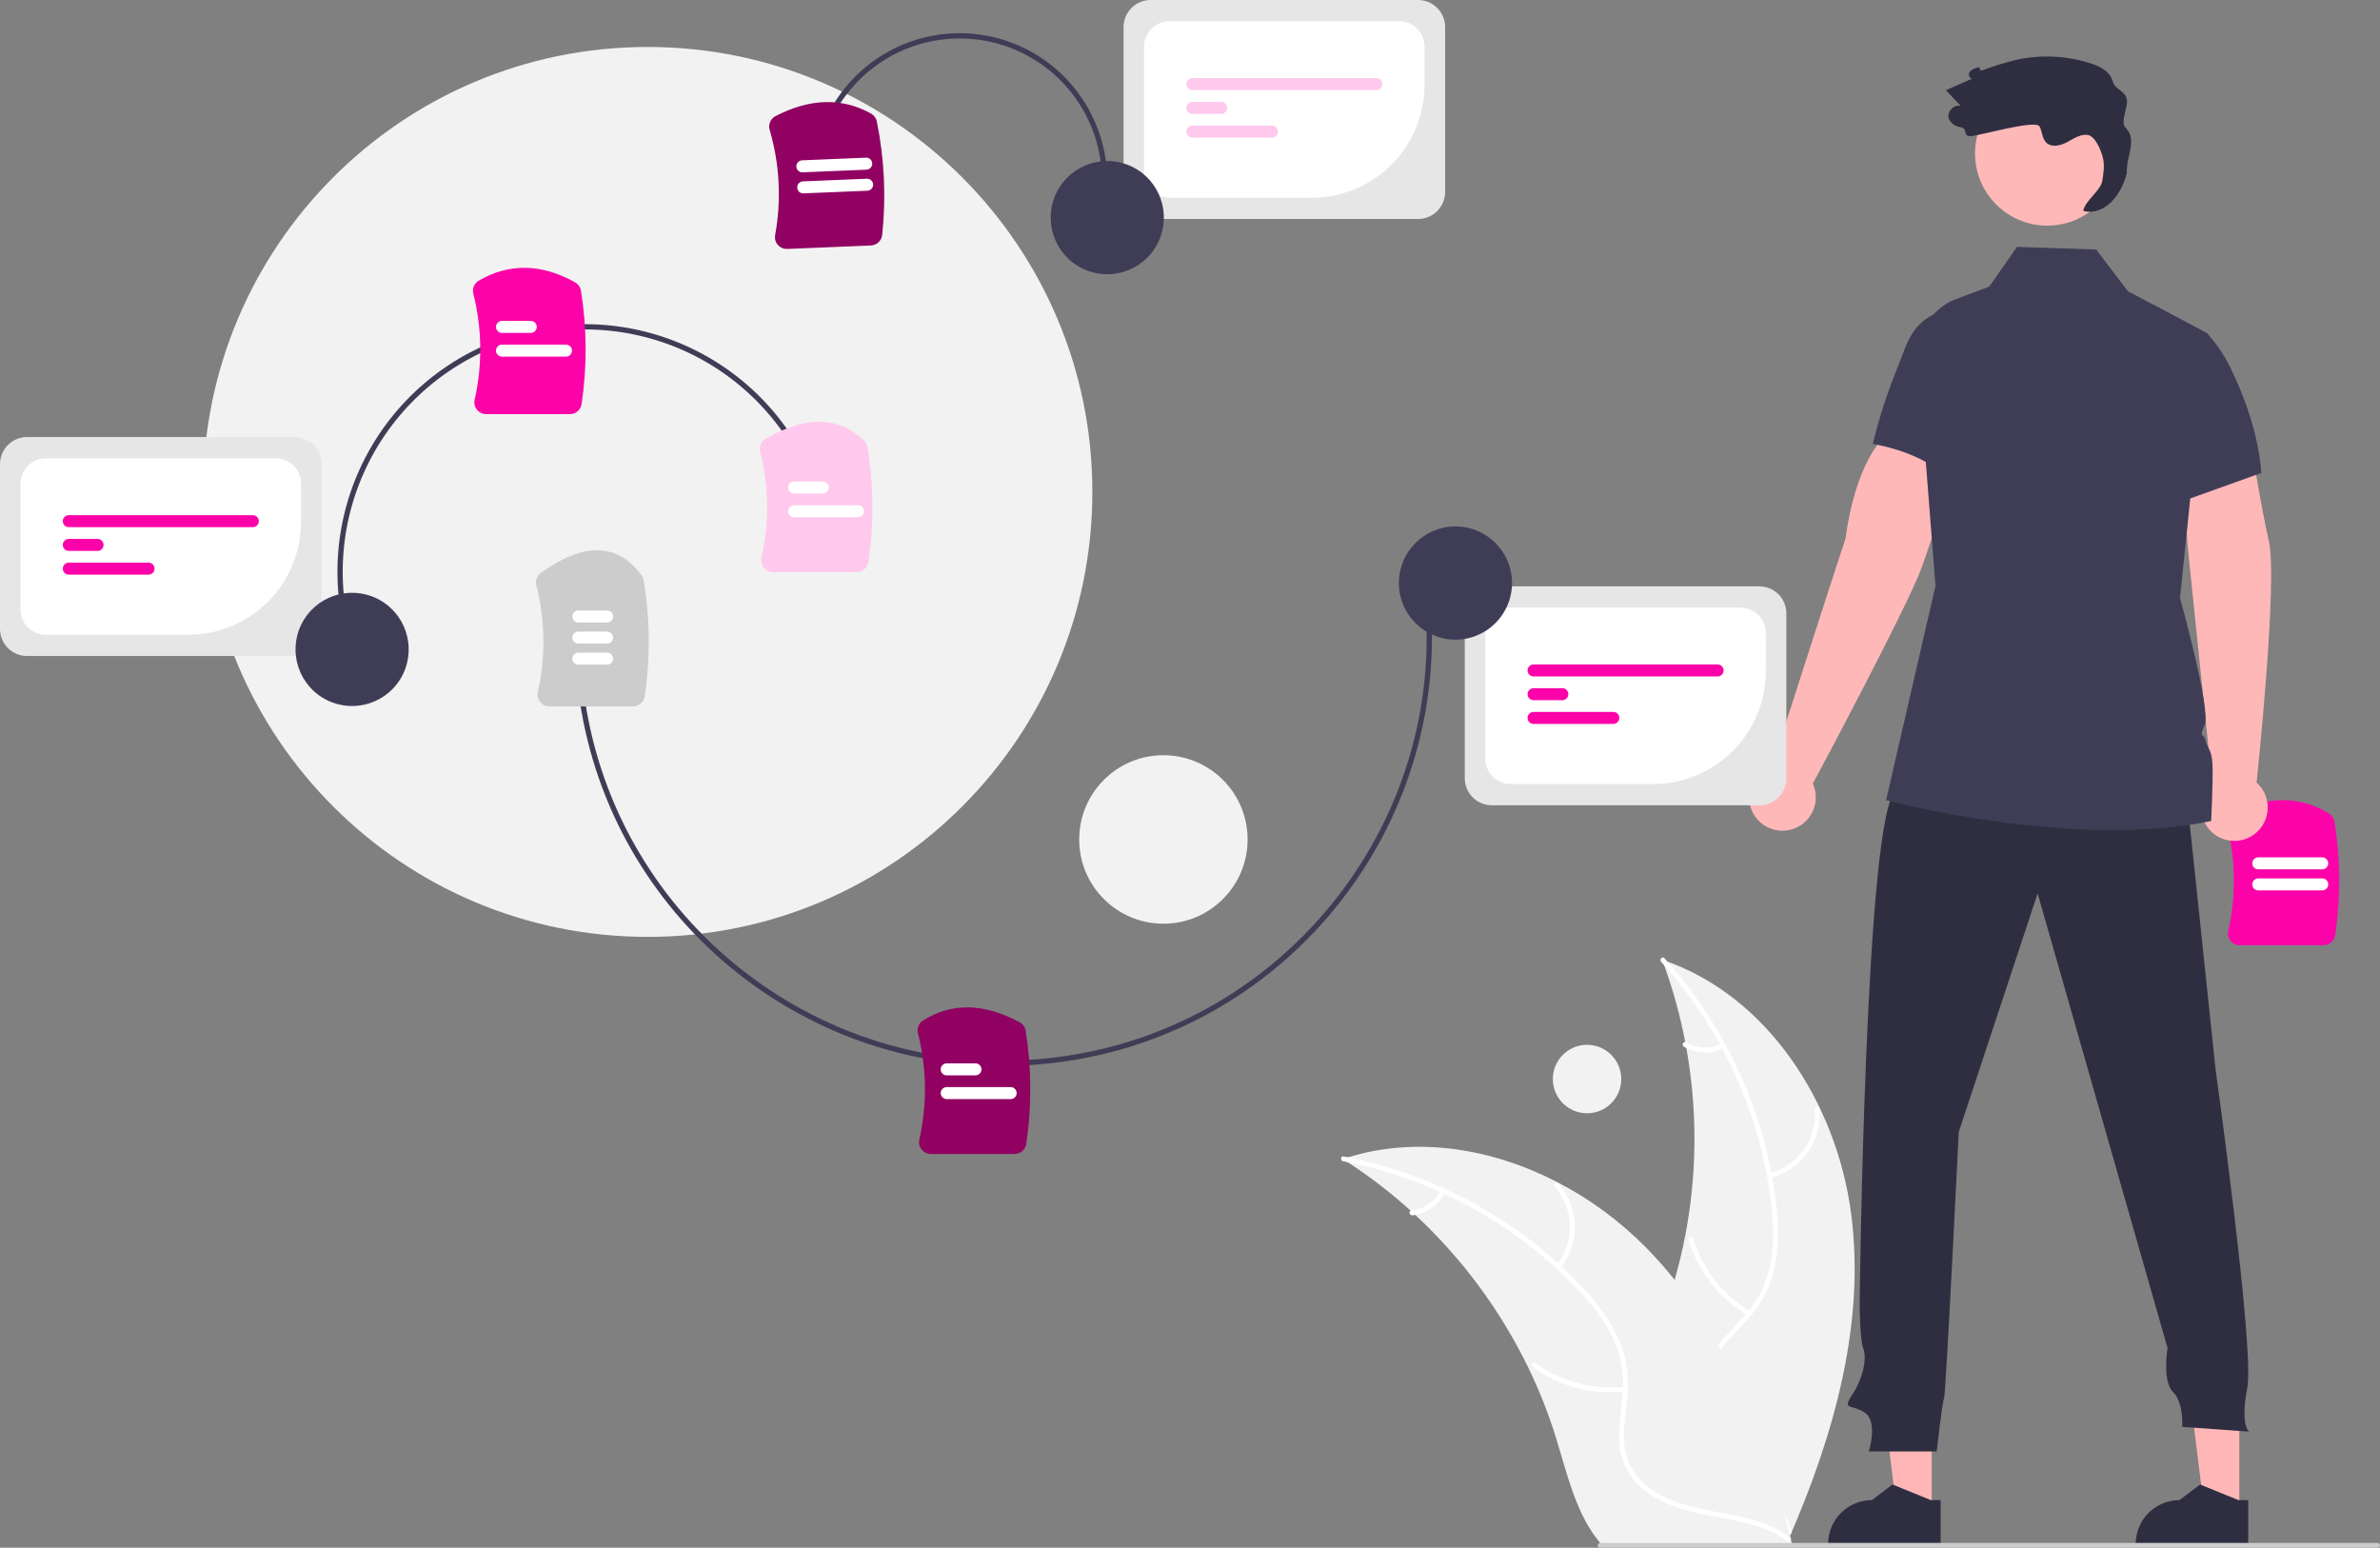 <svg width="509" height="331" viewBox="0 0 509 331" fill="none" xmlns="http://www.w3.org/2000/svg">
<rect x="0" y="0" width="509" height="331" fill="#808080" stroke="none"/>
<g clip-path="url(#clip0_1442_2906)">
<path d="M496.914 202.154H479.017C478.635 202.155 478.257 202.069 477.913 201.903C477.568 201.737 477.266 201.495 477.028 201.195C476.793 200.903 476.628 200.562 476.544 200.197C476.46 199.831 476.459 199.452 476.543 199.086C478.223 191.663 478.142 183.948 476.306 176.562C476.164 175.997 476.223 175.4 476.471 174.873C476.72 174.346 477.143 173.922 477.67 173.673C485.145 170.172 492.01 170.263 498.073 173.943C498.39 174.133 498.663 174.391 498.871 174.697C499.079 175.004 499.218 175.352 499.278 175.718C500.564 183.748 500.613 191.929 499.424 199.974C499.34 200.58 499.039 201.134 498.578 201.535C498.116 201.936 497.525 202.156 496.914 202.154Z" fill="#FC03A9"/>
<path d="M496.645 190.422H482.961C482.621 190.422 482.295 190.286 482.055 190.045C481.815 189.804 481.68 189.478 481.68 189.138C481.68 188.798 481.815 188.471 482.055 188.231C482.295 187.99 482.621 187.854 482.961 187.854H496.645C496.985 187.854 497.311 187.99 497.551 188.231C497.791 188.471 497.926 188.798 497.926 189.138C497.926 189.478 497.791 189.804 497.551 190.045C497.311 190.286 496.985 190.422 496.645 190.422Z" fill="white"/>
<path d="M496.645 185.916H482.961C482.621 185.916 482.295 185.78 482.055 185.539C481.815 185.299 481.68 184.972 481.68 184.632C481.68 184.292 481.815 183.966 482.055 183.725C482.295 183.484 482.621 183.348 482.961 183.348H496.645C496.985 183.348 497.311 183.484 497.551 183.725C497.791 183.966 497.926 184.292 497.926 184.632C497.926 184.972 497.791 185.299 497.551 185.539C497.311 185.78 496.985 185.916 496.645 185.916Z" fill="white"/>
<path d="M138.516 200.359C191.04 200.359 233.618 157.755 233.618 105.202C233.618 52.648 191.04 10.045 138.516 10.045C85.993 10.045 43.414 52.648 43.414 105.202C43.414 157.755 85.993 200.359 138.516 200.359Z" fill="#F2F2F2"/>
<path d="M248.812 197.544C258.757 197.544 266.82 189.477 266.82 179.526C266.82 169.575 258.757 161.508 248.812 161.508C238.867 161.508 230.805 169.575 230.805 179.526C230.805 189.477 238.867 197.544 248.812 197.544Z" fill="#F2F2F2"/>
<path d="M339.413 238.083C343.453 238.083 346.729 234.806 346.729 230.763C346.729 226.721 343.453 223.443 339.413 223.443C335.373 223.443 332.098 226.721 332.098 230.763C332.098 234.806 335.373 238.083 339.413 238.083Z" fill="#F2F2F2"/>
<path d="M395.894 259.553C392.809 235.965 378.039 212.8 355.489 205.262C364.518 229.503 364.687 256.158 355.965 280.511C352.568 289.891 347.813 299.969 351.125 309.38C353.186 315.235 358.165 319.693 363.716 322.465C369.268 325.237 375.418 326.536 381.49 327.808L382.69 328.788C392.178 306.975 398.979 283.141 395.894 259.553Z" fill="#F2F2F2"/>
<path d="M355.271 205.709C368.468 220.315 376.73 238.711 378.884 258.283C379.32 262.479 379.397 266.773 378.506 270.918C377.607 274.951 375.644 278.669 372.823 281.686C370.249 284.553 367.284 287.186 365.452 290.629C363.52 294.258 363.471 298.367 364.834 302.199C366.502 306.888 369.754 310.698 373.063 314.313C376.738 318.327 380.619 322.438 382.204 327.781C382.396 328.428 383.389 328.092 383.197 327.446C380.439 318.151 371.37 312.919 367.008 304.559C364.972 300.658 364.099 296.12 365.958 291.976C367.583 288.353 370.638 285.635 373.269 282.755C376.032 279.731 378.144 276.419 379.218 272.433C380.316 268.354 380.406 264.048 380.08 259.859C379.268 250.367 376.97 241.061 373.269 232.282C369.101 222.24 363.247 212.985 355.959 204.918C355.508 204.419 354.823 205.213 355.271 205.709Z" fill="white"/>
<path d="M378.56 251.941C381.792 251.134 384.633 249.203 386.575 246.494C388.516 243.784 389.432 240.472 389.158 237.15C389.1 236.478 388.054 236.536 388.111 237.209C388.372 240.302 387.519 243.387 385.706 245.907C383.893 248.426 381.24 250.214 378.225 250.948C377.57 251.108 377.908 252.101 378.56 251.941Z" fill="white"/>
<path d="M374.317 280.406C368.447 276.95 364.094 271.406 362.127 264.882C361.933 264.235 360.94 264.571 361.134 265.217C363.194 272.003 367.735 277.762 373.852 281.345C374.435 281.687 374.898 280.745 374.317 280.406Z" fill="white"/>
<path d="M368.134 223.241C366.948 223.814 365.638 224.083 364.323 224.025C363.007 223.966 361.727 223.582 360.596 222.906C360.017 222.558 359.556 223.499 360.131 223.846C361.383 224.587 362.798 225.009 364.251 225.077C365.705 225.145 367.153 224.855 368.469 224.234C368.598 224.186 368.703 224.09 368.764 223.967C368.825 223.844 368.837 223.702 368.798 223.57C368.753 223.439 368.658 223.33 368.533 223.269C368.409 223.207 368.265 223.197 368.134 223.241Z" fill="white"/>
<path d="M287.176 247.866C287.531 248.093 287.886 248.321 288.242 248.558C293 251.645 297.5 255.115 301.697 258.931C302.027 259.221 302.356 259.52 302.676 259.819C312.69 269.122 320.89 280.204 326.861 292.502C329.232 297.398 331.228 302.468 332.83 307.667C335.043 314.847 336.871 322.808 341.198 328.665C341.643 329.281 342.125 329.869 342.642 330.425L381.404 330.177C381.491 330.132 381.58 330.096 381.668 330.051L383.216 330.112C383.152 329.838 383.08 329.556 383.016 329.282C382.98 329.123 382.935 328.964 382.898 328.805C382.871 328.699 382.844 328.593 382.825 328.496C382.816 328.46 382.807 328.425 382.798 328.398C382.78 328.301 382.753 328.213 382.734 328.124C382.335 326.543 381.924 324.962 381.501 323.38C381.501 323.372 381.501 323.372 381.493 323.363C378.24 311.322 373.955 299.448 368.004 288.602C367.825 288.276 367.647 287.94 367.45 287.614C364.74 282.74 361.637 278.096 358.172 273.728C356.267 271.342 354.242 269.054 352.105 266.873C346.574 261.249 340.193 256.53 333.196 252.889C319.247 245.634 303.134 242.923 288.305 247.504C287.926 247.622 287.555 247.739 287.176 247.866Z" fill="#F2F2F2"/>
<path d="M287.267 248.357C306.593 252.07 324.259 261.78 337.755 276.11C340.628 279.198 343.274 282.58 345.056 286.426C346.765 290.188 347.436 294.338 346.999 298.447C346.668 302.287 345.886 306.175 346.494 310.028C347.135 314.089 349.568 317.4 352.963 319.638C357.116 322.378 362.005 323.461 366.823 324.353C372.172 325.345 377.744 326.289 382.225 329.6C382.768 330.001 383.358 329.135 382.816 328.734C375.021 322.974 364.632 324.26 356.119 320.213C352.146 318.325 348.718 315.227 347.709 310.799C346.826 306.927 347.63 302.916 347.998 299.032C348.384 294.953 348.078 291.036 346.536 287.207C344.959 283.289 342.44 279.796 339.659 276.648C333.299 269.558 325.864 263.512 317.627 258.732C308.256 253.225 298.013 249.362 287.341 247.311C286.68 247.185 286.611 248.232 287.267 248.357Z" fill="white"/>
<path d="M333.68 271.239C335.776 268.647 336.882 265.394 336.802 262.061C336.722 258.728 335.46 255.532 333.242 253.044C332.792 252.542 331.991 253.219 332.442 253.721C334.512 256.034 335.687 259.011 335.755 262.115C335.823 265.219 334.781 268.245 332.815 270.647C332.389 271.17 333.256 271.758 333.68 271.239Z" fill="white"/>
<path d="M347.42 296.522C340.654 297.298 333.843 295.495 328.346 291.47C327.802 291.071 327.211 291.937 327.755 292.336C333.483 296.513 340.574 298.376 347.614 297.552C348.285 297.473 348.088 296.443 347.42 296.522Z" fill="white"/>
<path d="M308.085 254.604C307.483 255.776 306.599 256.78 305.514 257.526C304.428 258.272 303.174 258.737 301.865 258.878C301.193 258.949 301.392 259.978 302.059 259.909C303.505 259.746 304.889 259.231 306.09 258.41C307.291 257.588 308.273 256.485 308.95 255.196C309.024 255.08 309.051 254.94 309.025 254.805C309 254.669 308.924 254.549 308.813 254.467C308.698 254.39 308.557 254.36 308.42 254.386C308.284 254.412 308.163 254.49 308.085 254.604Z" fill="white"/>
<path d="M473.086 167.369L467.844 116.601L466.461 95.707L481.133 93.053C481.133 93.053 483.33 107.417 485.252 115.846C487.149 124.164 482.725 166.254 482.608 167.364C483.685 168.328 484.445 169.597 484.786 171.002C485.127 172.408 485.034 173.884 484.519 175.235C484.003 176.586 483.09 177.749 481.9 178.57C480.71 179.39 479.299 179.83 477.853 179.831C476.408 179.832 474.996 179.393 473.805 178.574C472.614 177.754 471.7 176.592 471.183 175.241C470.666 173.891 470.572 172.415 470.912 171.009C471.251 169.603 472.01 168.334 473.086 167.369Z" fill="#FFB8B8"/>
<path d="M413.132 323.247H405.668L402.117 294.441L413.133 294.442L413.132 323.247Z" fill="#FFB6B6"/>
<path d="M415.036 330.486L390.969 330.485V330.18C390.969 327.695 391.956 325.311 393.713 323.553C395.469 321.795 397.852 320.808 400.336 320.808H400.337L404.733 317.471L412.935 320.808L415.036 320.808L415.036 330.486Z" fill="#2F2E41"/>
<path d="M478.913 323.247H471.449L467.898 294.441L478.915 294.442L478.913 323.247Z" fill="#FFB6B6"/>
<path d="M480.817 330.486L456.75 330.485V330.18C456.75 327.695 457.737 325.311 459.494 323.553C461.251 321.795 463.633 320.808 466.117 320.808H466.118L470.514 317.471L478.716 320.808L480.817 320.808L480.817 330.486Z" fill="#2F2E41"/>
<path d="M467.559 169.076L473.837 228.75C473.837 228.75 482.194 288.499 480.624 296.744C479.055 304.988 481.017 306.166 481.017 306.166L466.696 305.145C466.696 305.145 467.089 300.042 464.734 297.686C462.38 295.331 463.557 288.264 463.557 288.264L435.778 191.061L418.906 242.097C418.906 242.097 416.16 298.238 415.767 299.023C415.375 299.808 414.198 310.408 414.198 310.408H399.68C399.68 310.408 401.642 304.126 398.896 302.163C396.149 300.2 393.795 301.771 396.149 298.237C398.503 294.704 399.288 290.386 398.503 288.423C397.719 286.46 397.719 278.608 397.719 278.608C397.719 278.608 398.896 172.61 405.566 169.076C412.236 165.543 467.559 169.076 467.559 169.076Z" fill="#2F2E41"/>
<path d="M437.831 48.253C446.359 48.253 453.272 41.336 453.272 32.803C453.272 24.27 446.359 17.354 437.831 17.354C429.304 17.354 422.391 24.27 422.391 32.803C422.391 41.336 429.304 48.253 437.831 48.253Z" fill="#FFB8B8"/>
<path d="M483.605 101.151L468.419 106.6L463.794 108.259L460.418 65.113L472.004 71.262C472.023 71.276 472.041 71.293 472.055 71.313C474.062 73.53 475.741 76.023 477.042 78.716C483.396 91.64 483.605 101.151 483.605 101.151Z" fill="#3F3D56"/>
<path d="M378.992 163.724C378.992 163.724 394.426 115.741 394.696 115.165C396.717 99.805 402.532 93.029 403.403 93.765L418.41 98.967C418.41 98.967 413.947 113.11 410.924 121.511C408.036 129.539 388.259 166.601 387.703 167.569C388.299 168.886 388.482 170.354 388.227 171.777C387.971 173.201 387.29 174.513 386.273 175.541C385.256 176.569 383.951 177.263 382.531 177.533C381.111 177.802 379.642 177.634 378.32 177.05C376.997 176.467 375.883 175.495 375.124 174.264C374.366 173.033 373.999 171.6 374.072 170.156C374.144 168.711 374.654 167.323 375.532 166.175C376.411 165.026 377.617 164.172 378.992 163.724Z" fill="#FFB8B8"/>
<path d="M425.619 67.893C425.619 67.893 412.626 61.522 407.586 74.036C404.286 82.475 402.723 86.156 400.52 94.946C400.52 94.946 413.764 96.934 418.01 104.423L425.619 67.893Z" fill="#3F3D56"/>
<path d="M472.898 175.58C442.995 181.759 403.367 171.136 403.367 171.136L413.938 125.287L410.18 77.304C409.721 71.436 413.061 65.936 418.257 63.987L425.432 61.298L431.363 52.803L448.303 53.359L455.075 62.278L460.419 65.115L472.005 71.263L472.056 71.288V71.314L468.42 106.602L466.228 127.879C466.228 127.879 472.887 151.808 471.521 154.982C470.154 158.151 471.342 156.62 471.674 158.314C472.005 160.008 473.02 160.115 473.173 163.452C473.331 166.784 472.898 175.58 472.898 175.58Z" fill="#3F3D56"/>
<path d="M454.581 27.302C453.36 26.098 455.197 22.909 454.85 21.23C454.453 19.304 452.332 19.247 451.826 17.347C451.282 15.303 449.105 14.191 447.092 13.543C441.933 11.891 436.429 11.639 431.141 12.812C428.8 13.383 426.496 14.094 424.24 14.939C422.682 15.487 424.184 13.995 422.627 14.543C422.037 14.675 421.517 15.02 421.166 15.513C420.886 16.043 421.264 16.89 421.853 16.782C419.951 17.621 418.05 18.46 416.148 19.299C417.215 20.417 418.281 21.535 419.348 22.653C417.832 22.221 416.215 24.03 416.813 25.489C417.054 25.95 417.402 26.345 417.829 26.641C418.257 26.937 418.749 27.124 419.265 27.187C420.977 27.521 419.678 29.152 421.423 29.12C423.168 29.088 435.333 25.51 436.182 27.035C436.786 28.122 436.719 29.561 437.581 30.456C438.685 31.602 440.611 31.183 442.015 30.437C443.42 29.692 444.844 28.667 446.424 28.846C448.073 29.032 449.32 32.082 449.726 33.692C450.133 35.302 449.876 36.996 449.618 38.637C449.278 40.791 445.879 42.946 445.539 45.1C449.312 46.144 453.359 42.823 454.85 37.047C454.702 33.395 457.18 29.869 454.581 27.302Z" fill="#2F2E41"/>
<path d="M214.54 227.951C169.086 227.953 129.538 194.026 123.695 147.75L124.812 147.609C130.582 193.313 169.649 226.822 214.541 226.825C218.355 226.825 222.166 226.584 225.95 226.105C275.462 219.846 310.655 174.45 304.4 124.909L305.517 124.768C311.85 174.925 276.219 220.886 226.091 227.222C222.26 227.707 218.402 227.95 214.54 227.951Z" fill="#3F3D56"/>
<path d="M216.982 246.784H199.085C198.703 246.784 198.325 246.699 197.981 246.533C197.636 246.367 197.334 246.125 197.096 245.825C196.861 245.533 196.695 245.192 196.611 244.826C196.527 244.461 196.527 244.081 196.61 243.716C198.309 236.216 198.208 228.421 196.318 220.968C196.189 220.453 196.226 219.911 196.423 219.418C196.62 218.925 196.967 218.507 197.416 218.224C203.607 214.386 210.349 214.506 218.028 218.591C218.377 218.775 218.679 219.037 218.91 219.357C219.141 219.677 219.295 220.046 219.36 220.435C220.632 228.438 220.676 236.588 219.492 244.604C219.408 245.209 219.107 245.764 218.646 246.165C218.184 246.565 217.593 246.785 216.982 246.784Z" fill="#910161"/>
<path d="M135.386 151.065H117.489C117.107 151.066 116.729 150.98 116.385 150.814C116.04 150.648 115.738 150.406 115.5 150.106C115.265 149.814 115.1 149.473 115.015 149.107C114.931 148.742 114.931 148.363 115.015 147.997C116.719 140.472 116.612 132.649 114.702 125.173C114.581 124.681 114.611 124.164 114.786 123.688C114.961 123.213 115.275 122.801 115.687 122.505C124.889 115.883 132.137 116.075 137.228 123.077C137.457 123.396 137.61 123.764 137.673 124.152C139.033 132.335 139.109 140.679 137.896 148.885C137.812 149.491 137.511 150.045 137.05 150.446C136.588 150.847 135.997 151.067 135.386 151.065Z" fill="#CCCCCC"/>
<path d="M208.621 229.977H202.465C202.125 229.976 201.799 229.841 201.559 229.6C201.318 229.359 201.184 229.033 201.184 228.693C201.184 228.352 201.318 228.026 201.559 227.785C201.799 227.545 202.125 227.409 202.465 227.408H208.621C208.962 227.408 209.288 227.544 209.529 227.784C209.77 228.025 209.905 228.352 209.905 228.693C209.905 229.033 209.77 229.36 209.529 229.601C209.288 229.842 208.962 229.977 208.621 229.977Z" fill="white"/>
<path d="M216.149 235.053H202.465C202.125 235.052 201.799 234.917 201.559 234.676C201.318 234.435 201.184 234.109 201.184 233.769C201.184 233.429 201.318 233.102 201.559 232.862C201.799 232.621 202.125 232.485 202.465 232.484H216.149C216.489 232.485 216.815 232.621 217.055 232.862C217.295 233.102 217.43 233.429 217.43 233.769C217.43 234.109 217.295 234.435 217.055 234.676C216.815 234.917 216.489 235.052 216.149 235.053Z" fill="white"/>
<path d="M129.836 133.131H123.679C123.339 133.131 123.014 132.995 122.773 132.754C122.533 132.513 122.398 132.187 122.398 131.847C122.398 131.507 122.533 131.18 122.773 130.94C123.014 130.699 123.339 130.563 123.679 130.562H129.836C130.176 130.563 130.502 130.699 130.742 130.94C130.982 131.18 131.117 131.507 131.117 131.847C131.117 132.187 130.982 132.513 130.742 132.754C130.502 132.995 130.176 133.131 129.836 133.131Z" fill="white"/>
<path d="M129.836 137.635H123.679C123.339 137.634 123.014 137.499 122.773 137.258C122.533 137.017 122.398 136.691 122.398 136.351C122.398 136.011 122.533 135.684 122.773 135.444C123.014 135.203 123.339 135.067 123.679 135.066H129.836C130.176 135.067 130.502 135.203 130.742 135.444C130.982 135.684 131.117 136.011 131.117 136.351C131.117 136.691 130.982 137.017 130.742 137.258C130.502 137.499 130.176 137.634 129.836 137.635Z" fill="white"/>
<path d="M129.836 142.141H123.679C123.339 142.14 123.014 142.005 122.773 141.764C122.533 141.523 122.398 141.197 122.398 140.857C122.398 140.516 122.533 140.19 122.773 139.949C123.014 139.709 123.339 139.573 123.679 139.572H129.836C130.176 139.573 130.502 139.709 130.742 139.949C130.982 140.19 131.117 140.516 131.117 140.857C131.117 141.197 130.982 141.523 130.742 141.764C130.502 142.005 130.176 142.14 129.836 142.141Z" fill="white"/>
<path d="M376.259 172.22H319.049C317.515 172.218 316.046 171.608 314.961 170.523C313.877 169.438 313.267 167.968 313.266 166.434V131.177C313.267 129.643 313.877 128.172 314.961 127.087C316.046 126.003 317.515 125.392 319.049 125.391H376.259C377.792 125.392 379.262 126.003 380.346 127.087C381.431 128.172 382.04 129.643 382.042 131.177V166.434C382.04 167.968 381.431 169.438 380.346 170.523C379.262 171.608 377.792 172.218 376.259 172.22Z" fill="#E6E6E6"/>
<path d="M353.527 167.678H323.069C321.633 167.677 320.256 167.105 319.241 166.09C318.225 165.074 317.654 163.696 317.652 162.259V135.351C317.654 133.914 318.225 132.537 319.241 131.521C320.256 130.505 321.633 129.933 323.069 129.932H372.236C373.672 129.933 375.049 130.505 376.064 131.521C377.08 132.537 377.651 133.914 377.652 135.351V143.54C377.645 149.939 375.101 156.075 370.578 160.6C366.055 165.126 359.923 167.671 353.527 167.678Z" fill="white"/>
<path d="M367.333 144.666H327.975C327.635 144.666 327.308 144.531 327.067 144.29C326.827 144.049 326.691 143.723 326.691 143.382C326.691 143.041 326.827 142.715 327.067 142.474C327.308 142.233 327.635 142.098 327.975 142.098H367.333C367.673 142.098 368 142.233 368.241 142.474C368.481 142.715 368.617 143.041 368.617 143.382C368.617 143.723 368.481 144.049 368.241 144.29C368 144.531 367.673 144.666 367.333 144.666Z" fill="#FC03A9"/>
<path d="M334.133 149.741H327.976C327.636 149.74 327.31 149.604 327.07 149.364C326.83 149.123 326.695 148.796 326.695 148.456C326.695 148.116 326.83 147.79 327.07 147.549C327.31 147.308 327.636 147.173 327.976 147.172H334.133C334.473 147.173 334.799 147.308 335.039 147.549C335.279 147.79 335.414 148.116 335.414 148.456C335.414 148.796 335.279 149.123 335.039 149.364C334.799 149.604 334.473 149.74 334.133 149.741Z" fill="#FC03A9"/>
<path d="M345.036 154.817H327.975C327.635 154.817 327.308 154.682 327.067 154.441C326.827 154.2 326.691 153.873 326.691 153.532C326.691 153.192 326.827 152.865 327.067 152.624C327.308 152.383 327.635 152.248 327.975 152.248H345.036C345.376 152.248 345.703 152.383 345.943 152.624C346.184 152.865 346.319 153.192 346.319 153.532C346.319 153.873 346.184 154.2 345.943 154.441C345.703 154.682 345.376 154.817 345.036 154.817Z" fill="#FC03A9"/>
<path d="M311.27 136.799C317.954 136.799 323.372 131.377 323.372 124.689C323.372 118.002 317.954 112.58 311.27 112.58C304.586 112.58 299.168 118.002 299.168 124.689C299.168 131.377 304.586 136.799 311.27 136.799Z" fill="#3F3D56"/>
<path d="M174.27 32.573C175.071 28.504 176.665 24.633 178.961 21.181C181.258 17.728 184.211 14.762 187.653 12.452C194.605 7.786 203.124 6.074 211.337 7.693C215.403 8.495 219.272 10.09 222.723 12.388C226.173 14.686 229.137 17.641 231.446 21.085C233.755 24.529 235.364 28.394 236.18 32.46C236.996 36.526 237.003 40.713 236.202 44.782L235.098 44.564C236.658 36.64 235.008 28.42 230.511 21.712C226.015 15.005 219.039 10.36 211.119 8.799C203.199 7.237 194.984 8.888 188.281 13.387C181.577 17.887 176.934 24.866 175.374 32.791L174.27 32.573Z" fill="#3F3D56"/>
<path d="M186.256 52.496L168.374 53.237C167.992 53.254 167.612 53.183 167.26 53.032C166.909 52.88 166.597 52.651 166.347 52.361C166.101 52.079 165.921 51.745 165.822 51.383C165.723 51.022 165.707 50.643 165.775 50.274C167.147 42.787 166.747 35.083 164.607 27.779C164.442 27.22 164.476 26.621 164.702 26.085C164.929 25.548 165.334 25.107 165.85 24.836C173.174 21.028 180.037 20.835 186.246 24.261C186.572 24.438 186.855 24.684 187.076 24.981C187.296 25.279 187.45 25.621 187.525 25.984C189.141 33.955 189.529 42.126 188.674 50.214C188.615 50.822 188.337 51.389 187.893 51.808C187.448 52.228 186.867 52.472 186.256 52.496Z" fill="#900161"/>
<path d="M185.499 40.786L171.826 41.353C171.658 41.36 171.489 41.334 171.331 41.276C171.173 41.218 171.027 41.129 170.903 41.015C170.779 40.901 170.678 40.763 170.607 40.61C170.536 40.457 170.496 40.292 170.489 40.123C170.482 39.954 170.509 39.786 170.567 39.628C170.625 39.469 170.714 39.324 170.828 39.2C170.942 39.075 171.08 38.975 171.233 38.904C171.386 38.833 171.551 38.793 171.72 38.786L185.393 38.22C185.561 38.213 185.729 38.239 185.887 38.297C186.046 38.355 186.191 38.444 186.315 38.558C186.439 38.672 186.539 38.81 186.61 38.963C186.681 39.116 186.721 39.282 186.728 39.45C186.735 39.618 186.709 39.787 186.651 39.945C186.593 40.103 186.504 40.249 186.39 40.373C186.276 40.497 186.138 40.597 185.986 40.668C185.833 40.739 185.667 40.779 185.499 40.786Z" fill="white"/>
<path d="M185.314 36.285L171.641 36.851C171.301 36.865 170.969 36.743 170.719 36.513C170.469 36.282 170.32 35.961 170.306 35.621C170.292 35.281 170.413 34.949 170.644 34.698C170.874 34.447 171.195 34.299 171.535 34.285L185.208 33.718C185.548 33.704 185.88 33.825 186.13 34.056C186.381 34.287 186.529 34.608 186.543 34.948C186.558 35.288 186.436 35.62 186.205 35.871C185.975 36.122 185.654 36.27 185.314 36.285Z" fill="white"/>
<path d="M303.283 46.829H246.072C244.539 46.828 243.069 46.217 241.985 45.133C240.901 44.048 240.291 42.577 240.289 41.043V5.786C240.291 4.252 240.901 2.782 241.985 1.697C243.069 0.612 244.539 0.002 246.072 0H303.283C304.816 0.002 306.286 0.612 307.37 1.697C308.454 2.782 309.064 4.252 309.066 5.786V41.043C309.064 42.577 308.454 44.048 307.37 45.133C306.286 46.217 304.816 46.828 303.283 46.829Z" fill="#E6E6E6"/>
<path d="M280.55 42.288H250.092C248.656 42.286 247.279 41.715 246.264 40.699C245.249 39.683 244.677 38.306 244.676 36.869V9.96C244.677 8.523 245.249 7.146 246.264 6.13C247.279 5.114 248.656 4.543 250.092 4.541H299.26C300.696 4.543 302.072 5.114 303.088 6.13C304.103 7.146 304.674 8.523 304.676 9.96V18.149C304.668 24.549 302.124 30.684 297.602 35.21C293.079 39.735 286.947 42.281 280.55 42.288Z" fill="white"/>
<path d="M294.356 19.276H254.998C254.658 19.276 254.332 19.14 254.091 18.899C253.85 18.659 253.715 18.332 253.715 17.991C253.715 17.651 253.85 17.324 254.091 17.083C254.332 16.842 254.658 16.707 254.998 16.707H294.356C294.697 16.707 295.023 16.842 295.264 17.083C295.505 17.324 295.64 17.651 295.64 17.991C295.64 18.332 295.505 18.659 295.264 18.899C295.023 19.14 294.697 19.276 294.356 19.276Z" fill="#FFC9ED"/>
<path d="M261.152 24.35H254.996C254.656 24.349 254.33 24.214 254.09 23.973C253.85 23.732 253.715 23.406 253.715 23.066C253.715 22.726 253.85 22.399 254.09 22.158C254.33 21.918 254.656 21.782 254.996 21.781H261.152C261.492 21.782 261.818 21.918 262.058 22.158C262.299 22.399 262.433 22.726 262.433 23.066C262.433 23.406 262.299 23.732 262.058 23.973C261.818 24.214 261.492 24.349 261.152 24.35Z" fill="#FFC9ED"/>
<path d="M272.059 29.426H254.999C254.658 29.426 254.332 29.291 254.091 29.05C253.85 28.809 253.715 28.483 253.715 28.142C253.715 27.801 253.85 27.474 254.091 27.234C254.332 26.993 254.658 26.857 254.999 26.857H272.059C272.399 26.858 272.725 26.994 272.965 27.235C273.205 27.475 273.34 27.802 273.34 28.142C273.34 28.482 273.205 28.808 272.965 29.049C272.725 29.29 272.399 29.425 272.059 29.426Z" fill="#FFC9ED"/>
<path d="M247.086 52.933C250.615 47.253 248.874 39.787 243.197 36.256C237.521 32.725 230.058 34.468 226.53 40.147C223.001 45.827 224.742 53.294 230.419 56.825C236.095 60.355 243.558 58.613 247.086 52.933Z" fill="#3F3D56"/>
<path d="M508.485 331H342.213C342.075 331 341.944 330.946 341.847 330.849C341.75 330.751 341.695 330.62 341.695 330.482C341.695 330.345 341.75 330.214 341.847 330.116C341.944 330.019 342.075 329.965 342.213 329.965H508.485C508.622 329.965 508.753 330.019 508.85 330.116C508.947 330.214 509.002 330.345 509.002 330.482C509.002 330.62 508.947 330.751 508.85 330.849C508.753 330.946 508.622 331 508.485 331Z" fill="#CCCCCC"/>
<path d="M75.591 141.006C70.625 127.872 71.078 113.303 76.848 100.503C82.619 87.703 93.235 77.721 106.361 72.753C119.487 67.785 134.048 68.237 146.84 74.011C159.633 79.785 169.609 90.407 174.574 103.541L173.522 103.939C171.115 97.575 167.48 91.746 162.822 86.787C158.165 81.829 152.577 77.836 146.378 75.038C140.178 72.24 133.489 70.691 126.691 70.48C119.893 70.268 113.12 71.399 106.759 73.806C100.398 76.214 94.573 79.852 89.617 84.512C84.661 89.172 80.671 94.763 77.874 100.966C75.078 107.169 73.53 113.862 73.319 120.664C73.108 127.465 74.237 134.242 76.644 140.607L75.591 141.006Z" fill="#3F3D56"/>
<path d="M121.88 88.564H103.983C103.601 88.565 103.223 88.479 102.879 88.313C102.535 88.147 102.232 87.905 101.994 87.605C101.76 87.313 101.594 86.972 101.51 86.606C101.426 86.241 101.425 85.862 101.509 85.496C103.203 78.014 103.107 70.238 101.229 62.8C101.096 62.274 101.137 61.718 101.346 61.217C101.554 60.716 101.92 60.296 102.387 60.02C108.87 56.244 115.793 56.359 122.964 60.363C123.303 60.548 123.596 60.809 123.819 61.124C124.043 61.44 124.192 61.803 124.254 62.184C125.53 70.197 125.576 78.358 124.391 86.384C124.306 86.99 124.006 87.544 123.544 87.945C123.083 88.346 122.492 88.566 121.88 88.564Z" fill="#FC03A9"/>
<path d="M113.516 71.196H107.359C107.019 71.195 106.693 71.059 106.453 70.819C106.213 70.578 106.078 70.251 106.078 69.911C106.078 69.571 106.213 69.245 106.453 69.004C106.693 68.763 107.019 68.628 107.359 68.627H113.516C113.856 68.628 114.181 68.763 114.422 69.004C114.662 69.245 114.797 69.571 114.797 69.911C114.797 70.251 114.662 70.578 114.422 70.819C114.181 71.059 113.856 71.195 113.516 71.196Z" fill="white"/>
<path d="M121.046 76.27H107.362C107.021 76.27 106.695 76.135 106.454 75.894C106.213 75.653 106.078 75.326 106.078 74.986C106.078 74.645 106.213 74.318 106.454 74.077C106.695 73.837 107.021 73.701 107.362 73.701H121.046C121.386 73.702 121.712 73.838 121.952 74.078C122.192 74.319 122.327 74.645 122.327 74.986C122.327 75.326 122.192 75.652 121.952 75.893C121.712 76.134 121.386 76.269 121.046 76.27Z" fill="white"/>
<path d="M62.993 140.296H5.783C4.25 140.294 2.78 139.684 1.696 138.599C0.612 137.515 0.002 136.044 0 134.51V99.253C0.002 97.719 0.612 96.248 1.696 95.163C2.78 94.079 4.25 93.469 5.783 93.467H62.993C64.527 93.469 65.997 94.079 67.081 95.163C68.165 96.248 68.775 97.719 68.777 99.253V134.51C68.775 136.044 68.165 137.515 67.081 138.599C65.997 139.684 64.527 140.294 62.993 140.296Z" fill="#E6E6E6"/>
<path d="M40.261 135.757H9.803C8.367 135.755 6.99 135.184 5.975 134.168C4.96 133.152 4.388 131.774 4.387 130.337V103.429C4.388 101.992 4.96 100.615 5.975 99.599C6.99 98.583 8.367 98.011 9.803 98.01H58.971C60.407 98.011 61.783 98.583 62.799 99.599C63.814 100.615 64.385 101.992 64.387 103.429V111.618C64.379 118.018 61.835 124.153 57.312 128.679C52.79 133.204 46.657 135.749 40.261 135.757Z" fill="white"/>
<path d="M54.067 112.743H14.709C14.369 112.743 14.043 112.607 13.802 112.366C13.561 112.125 13.426 111.799 13.426 111.458C13.426 111.118 13.561 110.791 13.802 110.55C14.043 110.309 14.369 110.174 14.709 110.174H54.067C54.408 110.174 54.734 110.309 54.975 110.55C55.216 110.791 55.351 111.118 55.351 111.458C55.351 111.799 55.216 112.125 54.975 112.366C54.734 112.607 54.408 112.743 54.067 112.743Z" fill="#FC03A9"/>
<path d="M20.867 117.819H14.711C14.371 117.818 14.045 117.682 13.805 117.442C13.565 117.201 13.43 116.875 13.43 116.534C13.43 116.194 13.565 115.868 13.805 115.627C14.045 115.386 14.371 115.251 14.711 115.25H20.867C21.207 115.251 21.533 115.386 21.773 115.627C22.013 115.868 22.148 116.194 22.148 116.534C22.148 116.875 22.013 117.201 21.773 117.442C21.533 117.682 21.207 117.818 20.867 117.819Z" fill="#FC03A9"/>
<path d="M31.771 122.893H14.711C14.371 122.892 14.045 122.757 13.805 122.516C13.565 122.275 13.43 121.949 13.43 121.609C13.43 121.268 13.565 120.942 13.805 120.701C14.045 120.461 14.371 120.325 14.711 120.324H31.771C32.112 120.324 32.438 120.46 32.679 120.7C32.92 120.941 33.055 121.268 33.055 121.609C33.055 121.949 32.92 122.276 32.679 122.517C32.438 122.758 32.112 122.893 31.771 122.893Z" fill="#FC03A9"/>
<path d="M85.582 145.275C89.111 139.595 87.37 132.129 81.693 128.598C76.017 125.067 68.555 126.809 65.026 132.489C61.497 138.169 63.239 145.636 68.915 149.166C74.592 152.697 82.054 150.955 85.582 145.275Z" fill="#3F3D56"/>
<path d="M183.216 122.347H165.319C164.937 122.348 164.559 122.262 164.215 122.096C163.87 121.93 163.568 121.688 163.33 121.388C163.095 121.096 162.929 120.755 162.845 120.39C162.761 120.024 162.761 119.645 162.844 119.279C164.536 111.811 164.443 104.048 162.575 96.622C162.442 96.088 162.487 95.526 162.703 95.02C162.918 94.514 163.293 94.093 163.77 93.819C172.464 88.839 179.348 88.977 184.816 94.239C185.199 94.615 185.452 95.104 185.536 95.633C186.864 103.753 186.929 112.028 185.726 120.167C185.642 120.773 185.341 121.327 184.88 121.728C184.418 122.129 183.827 122.349 183.216 122.347Z" fill="#FFC9ED"/>
<path d="M175.981 105.541H169.824C169.484 105.541 169.158 105.405 168.918 105.164C168.678 104.924 168.543 104.597 168.543 104.257C168.543 103.917 168.678 103.591 168.918 103.35C169.158 103.109 169.484 102.973 169.824 102.973H175.981C176.321 102.973 176.646 103.109 176.886 103.35C177.127 103.591 177.262 103.917 177.262 104.257C177.262 104.597 177.127 104.924 176.886 105.164C176.646 105.405 176.321 105.541 175.981 105.541Z" fill="white"/>
<path d="M183.507 110.616H169.823C169.482 110.616 169.156 110.48 168.915 110.239C168.674 109.999 168.539 109.672 168.539 109.331C168.539 108.991 168.674 108.664 168.915 108.423C169.156 108.182 169.482 108.047 169.823 108.047H183.507C183.847 108.048 184.173 108.183 184.413 108.424C184.653 108.665 184.788 108.991 184.788 109.331C184.788 109.671 184.653 109.998 184.413 110.239C184.173 110.479 183.847 110.615 183.507 110.616Z" fill="white"/>
</g>
<defs>
<clipPath id="clip0_1442_2906">
<rect width="509" height="331" fill="white"/>
</clipPath>
</defs>
</svg>
